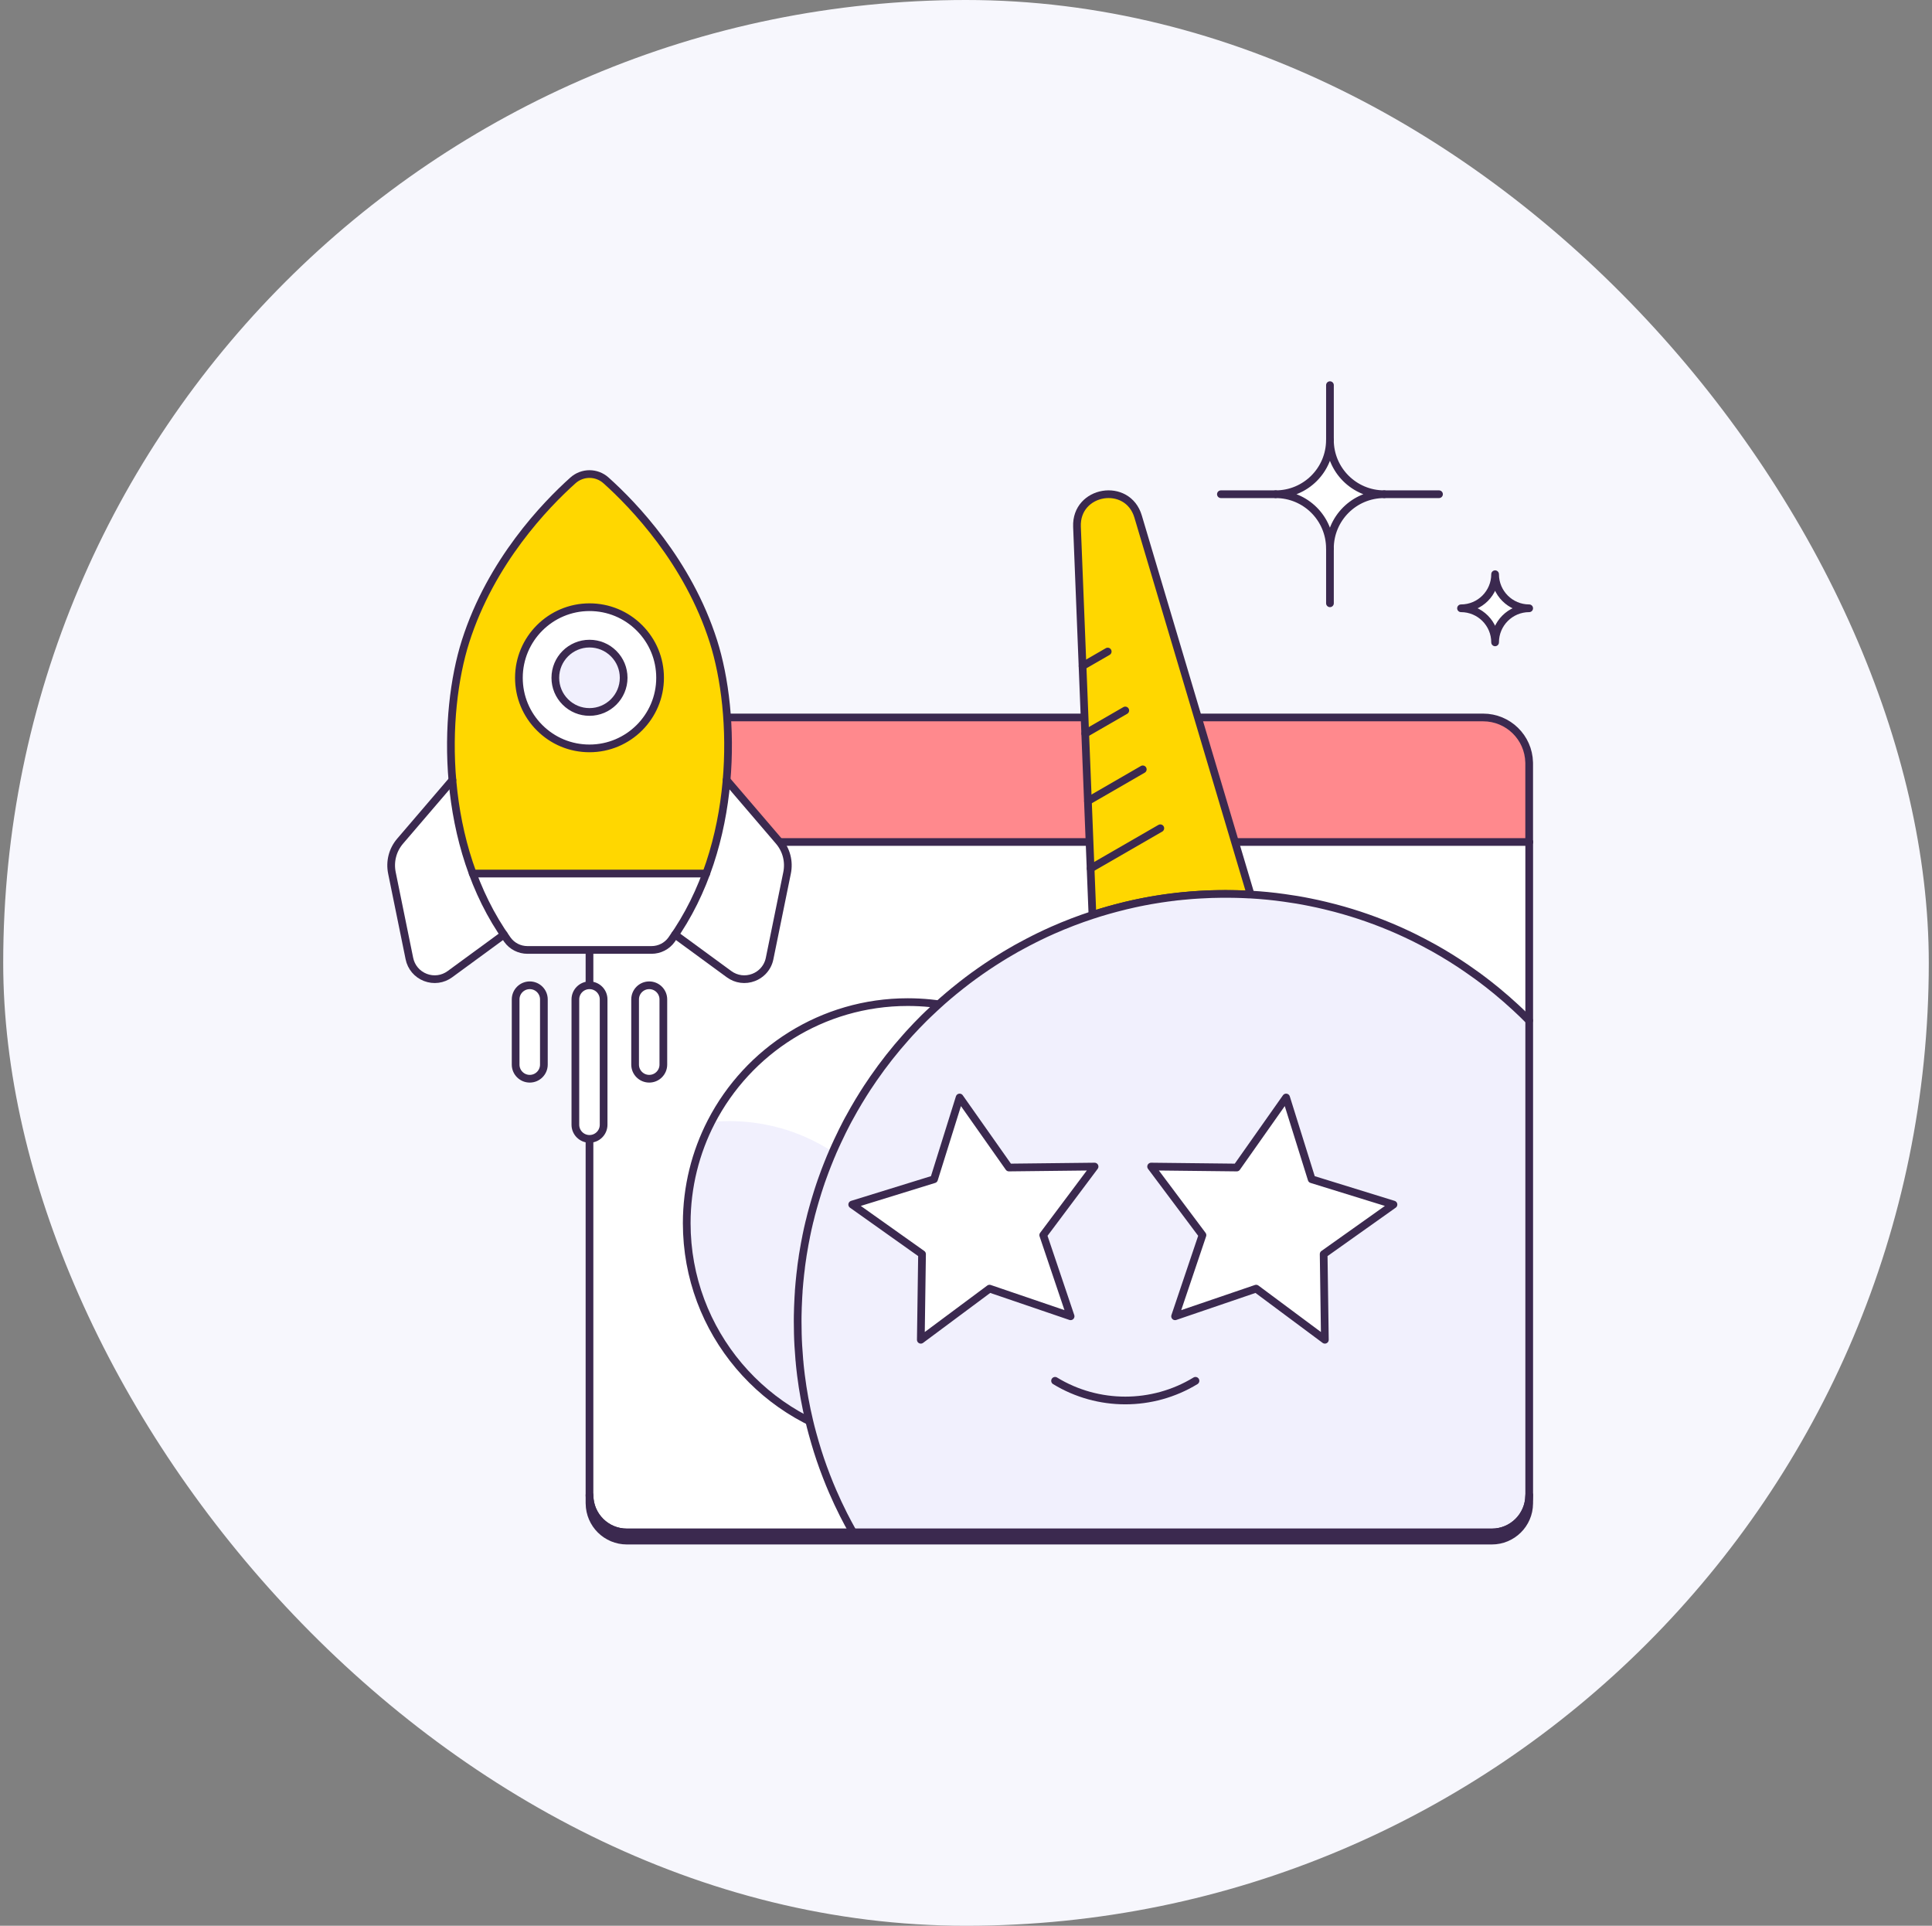 <svg width="301" height="300" viewBox="0 0 301 300" fill="none" xmlns="http://www.w3.org/2000/svg">
<rect x="0" y="0" width="301" height="300" fill="#808080" stroke="none"/>
<rect x="0.5" width="300" height="300" rx="150" fill="#F7F7FD"/>
<path d="M102.207 124.656C103.968 124.656 105.397 123.228 105.397 121.466C105.397 119.704 103.968 118.276 102.207 118.276C100.445 118.276 99.017 119.704 99.017 121.466C99.017 123.228 100.445 124.656 102.207 124.656Z" fill="white" stroke="#3B294F" stroke-width="1.2" stroke-linecap="round" stroke-linejoin="round"/>
<path d="M114.058 124.656C115.82 124.656 117.248 123.228 117.248 121.466C117.248 119.704 115.82 118.276 114.058 118.276C112.296 118.276 110.868 119.704 110.868 121.466C110.868 123.228 112.296 124.656 114.058 124.656Z" fill="white" stroke="#3B294F" stroke-width="1.2" stroke-linecap="round" stroke-linejoin="round"/>
<path d="M125.91 124.656C127.671 124.656 129.1 123.228 129.1 121.466C129.1 119.704 127.671 118.276 125.91 118.276C124.148 118.276 122.72 119.704 122.72 121.466C122.72 123.228 124.148 124.656 125.91 124.656Z" fill="white" stroke="#3B294F" stroke-width="1.2" stroke-linecap="round" stroke-linejoin="round"/>
<path d="M238.241 131.168V232.984C238.203 236.165 235.612 238.727 232.426 238.727H97.661C94.471 238.727 91.884 236.165 91.846 232.984V131.168H238.241Z" fill="white"/>
<path d="M238.241 118.756V131.168H91.846V118.756C91.944 114.878 95.117 111.764 99.02 111.764H231.067C234.971 111.764 238.144 114.878 238.241 118.756Z" fill="#FF898D"/>
<path d="M91.846 131.168H238.241" stroke="#3B294F" stroke-width="1.2" stroke-linecap="round" stroke-linejoin="round"/>
<path d="M91.841 131.168V118.942C91.841 118.879 91.841 118.824 91.846 118.76C91.944 114.882 95.117 111.768 99.016 111.768H231.067C234.966 111.768 238.144 114.877 238.237 118.76C238.241 118.824 238.241 118.879 238.241 118.942V131.168" stroke="#3B294F" stroke-width="1.2" stroke-linecap="round" stroke-linejoin="round"/>
<path d="M194.858 139.384C193.554 139.299 192.246 139.26 190.921 139.26C183.691 139.26 176.725 140.412 170.2 142.544L167.791 82.051C167.571 76.329 175.688 74.987 177.315 80.471L194.854 139.384H194.858Z" fill="#FFD700"/>
<path d="M194.858 139.384C193.554 139.299 192.246 139.26 190.921 139.26C183.691 139.26 176.725 140.412 170.2 142.544L167.791 82.051C167.571 76.329 175.688 74.987 177.315 80.471L194.854 139.384H194.858Z" stroke="#3B294F" stroke-width="1.2" stroke-linecap="round" stroke-linejoin="round"/>
<path d="M172.579 101.498L168.658 103.762" stroke="#3B294F" stroke-width="1.2" stroke-linecap="round" stroke-linejoin="round"/>
<path d="M175.314 110.677L169.079 114.275" stroke="#3B294F" stroke-width="1.2" stroke-linecap="round" stroke-linejoin="round"/>
<path d="M178.042 119.852L169.499 124.788" stroke="#3B294F" stroke-width="1.2" stroke-linecap="round" stroke-linejoin="round"/>
<path d="M180.773 129.028L169.915 135.293" stroke="#3B294F" stroke-width="1.2" stroke-linecap="round" stroke-linejoin="round"/>
<path d="M141.431 224.994C139.366 224.994 137.344 224.811 135.382 224.463C119.245 221.604 106.99 207.51 106.99 190.553C106.99 184.865 108.37 179.5 110.809 174.772C116.53 163.69 128.093 156.112 141.427 156.112C160.444 156.112 175.868 171.531 175.868 190.553C175.868 209.574 160.448 224.994 141.427 224.994H141.431Z" fill="white"/>
<path d="M135.382 224.468C119.245 221.609 106.99 207.515 106.99 190.557C106.99 184.87 108.37 179.505 110.809 174.777C111.718 174.688 112.635 174.645 113.57 174.645C129.962 174.645 143.253 187.937 143.253 204.329C143.253 212.098 140.267 219.171 135.378 224.463L135.382 224.468Z" fill="#F1F0FD"/>
<path d="M141.431 224.994C139.366 224.994 137.344 224.811 135.382 224.463C119.245 221.604 106.99 207.51 106.99 190.553C106.99 184.865 108.37 179.5 110.809 174.772C116.53 163.69 128.093 156.112 141.427 156.112C160.444 156.112 175.868 171.531 175.868 190.553C175.868 209.574 160.448 224.994 141.427 224.994H141.431Z" stroke="#3B294F" stroke-width="1.2" stroke-linecap="round" stroke-linejoin="round"/>
<path d="M238.242 159V232.984C238.203 236.17 235.612 238.731 232.431 238.731H132.905C132.387 237.814 131.89 236.883 131.41 235.94C130.807 234.751 130.25 233.549 129.719 232.325C129.558 231.956 129.405 231.591 129.252 231.217C129.21 231.128 129.176 231.034 129.142 230.941C129.002 230.609 128.874 230.274 128.742 229.934C128.721 229.887 128.704 229.845 128.691 229.798C128.534 229.399 128.386 228.999 128.241 228.596C128.093 228.175 127.94 227.755 127.795 227.33C127.511 226.485 127.234 225.631 126.98 224.764C126.839 224.28 126.699 223.796 126.576 223.307C126.478 222.955 126.389 222.602 126.296 222.25C126.223 221.969 126.156 221.685 126.088 221.4C125.527 219.055 125.094 216.664 124.788 214.234C124.741 213.881 124.703 213.533 124.665 213.181C124.643 212.998 124.622 212.824 124.609 212.645C124.601 212.552 124.592 212.463 124.584 212.369C124.567 212.208 124.554 212.046 124.537 211.885C124.473 211.142 124.418 210.398 124.376 209.651C124.359 209.345 124.346 209.035 124.329 208.72C124.32 208.41 124.308 208.1 124.299 207.786C124.278 207.166 124.27 206.537 124.27 205.913C124.27 205.764 124.27 205.615 124.274 205.467C124.278 205.322 124.278 205.169 124.278 205.025V204.987C124.282 204.774 124.282 204.566 124.295 204.354C124.295 204.12 124.303 203.891 124.312 203.657C124.316 203.589 124.316 203.525 124.32 203.462C124.337 203.054 124.359 202.646 124.376 202.242C124.38 202.192 124.38 202.141 124.38 202.085C124.397 201.822 124.41 201.554 124.431 201.291C124.431 201.244 124.435 201.202 124.435 201.155V201.134C124.439 201.087 124.444 201.04 124.444 200.989C124.448 200.913 124.461 200.832 124.465 200.752C124.512 200.11 124.575 199.464 124.643 198.827C124.652 198.738 124.66 198.657 124.669 198.568C124.673 198.517 124.677 198.466 124.69 198.407C124.694 198.356 124.699 198.305 124.707 198.25C124.728 198.084 124.75 197.914 124.771 197.748C124.788 197.578 124.809 197.404 124.826 197.239C124.851 197.047 124.877 196.856 124.902 196.669C124.924 196.512 124.949 196.368 124.97 196.215C124.975 196.172 124.979 196.13 124.992 196.092C125.017 195.905 125.043 195.722 125.068 195.535C125.098 195.353 125.132 195.174 125.162 194.987C125.183 194.843 125.208 194.698 125.234 194.558C125.263 194.329 125.31 194.104 125.353 193.87C125.378 193.738 125.399 193.615 125.425 193.492C125.476 193.216 125.527 192.944 125.586 192.668C125.586 192.647 125.591 192.625 125.595 192.604C125.671 192.222 125.756 191.844 125.833 191.47C125.909 191.118 125.994 190.769 126.075 190.429C126.083 190.378 126.1 190.327 126.113 190.272C126.13 190.221 126.134 190.175 126.156 190.124C126.228 189.801 126.313 189.482 126.389 189.164C126.427 189.032 126.461 188.9 126.5 188.764C126.555 188.548 126.614 188.327 126.678 188.11C126.682 188.08 126.695 188.046 126.703 188.021C126.754 187.83 126.805 187.643 126.865 187.452C126.916 187.261 126.967 187.074 127.031 186.887C127.141 186.513 127.251 186.135 127.375 185.761C127.396 185.706 127.413 185.651 127.426 185.595C127.523 185.298 127.617 185.009 127.714 184.712C127.765 184.555 127.816 184.402 127.876 184.249C127.876 184.24 127.88 184.223 127.884 184.211C127.906 184.143 127.927 184.075 127.952 184.007C127.978 183.93 128.003 183.858 128.037 183.777C128.063 183.692 128.093 183.612 128.126 183.522C128.148 183.455 128.173 183.387 128.199 183.327C128.309 183.025 128.415 182.724 128.526 182.431C128.662 182.074 128.802 181.717 128.942 181.356C128.946 181.339 128.951 181.318 128.963 181.305C129.103 180.953 129.244 180.604 129.388 180.256C129.465 180.065 129.549 179.878 129.63 179.691C129.66 179.598 129.702 179.508 129.741 179.423C129.762 179.381 129.779 179.338 129.792 179.304C129.813 179.262 129.83 179.228 129.847 179.185C129.94 178.969 130.038 178.756 130.131 178.544C130.216 178.361 130.297 178.174 130.386 177.996C130.395 177.971 130.408 177.949 130.416 177.924C130.539 177.656 130.671 177.384 130.807 177.108C130.837 177.045 130.871 176.977 130.9 176.913C130.922 176.858 130.947 176.802 130.977 176.751C131.028 176.641 131.079 176.535 131.134 176.424C131.189 176.314 131.244 176.204 131.295 176.093C131.397 175.889 131.503 175.69 131.605 175.486C131.707 175.282 131.814 175.082 131.916 174.878C132.026 174.683 132.132 174.479 132.238 174.275H132.243C132.761 173.311 133.305 172.364 133.869 171.425H133.874C134.294 170.724 134.736 170.031 135.182 169.343H135.186C135.484 168.889 135.789 168.443 136.1 167.988C137.654 165.741 139.341 163.6 141.15 161.574C141.333 161.366 141.511 161.171 141.698 160.962C142.429 160.16 143.185 159.374 143.954 158.609C144.149 158.418 144.345 158.227 144.54 158.04C144.914 157.679 145.292 157.318 145.683 156.965C145.869 156.783 146.056 156.613 146.243 156.443C146.439 156.264 146.638 156.094 146.834 155.92C147.424 155.402 148.023 154.892 148.635 154.391C149.038 154.06 149.45 153.733 149.858 153.41H149.862C150.474 152.926 151.103 152.454 151.736 151.991H151.74C153.061 151.031 154.42 150.118 155.818 149.247C156.374 148.903 156.931 148.563 157.504 148.236C157.789 148.07 158.073 147.909 158.358 147.743C158.592 147.62 158.821 147.488 159.055 147.365C159.751 146.987 160.444 146.618 161.153 146.265C161.387 146.146 161.624 146.031 161.862 145.912C162.572 145.564 163.294 145.233 164.02 144.91C166.034 144.022 168.098 143.228 170.205 142.54C170.269 142.519 170.328 142.497 170.392 142.485C170.677 142.391 170.961 142.298 171.246 142.208C171.331 142.183 171.411 142.157 171.496 142.132C171.845 142.03 172.193 141.924 172.537 141.826C172.622 141.801 172.707 141.779 172.792 141.754C173.127 141.656 173.476 141.563 173.82 141.474C173.858 141.465 173.896 141.448 173.935 141.444C173.973 141.435 173.998 141.427 174.028 141.423C174.079 141.406 174.126 141.397 174.177 141.38C174.508 141.291 174.839 141.21 175.179 141.129C175.196 141.121 175.217 141.121 175.23 141.112C175.332 141.087 175.434 141.062 175.532 141.04C175.748 140.989 175.961 140.938 176.173 140.896C176.203 140.887 176.228 140.879 176.267 140.875C176.322 140.858 176.386 140.845 176.445 140.832C176.5 140.815 176.56 140.807 176.611 140.794C176.64 140.785 176.666 140.777 176.7 140.773C176.912 140.726 177.125 140.679 177.337 140.637C177.426 140.615 177.511 140.594 177.6 140.582C177.651 140.573 177.711 140.56 177.762 140.552C177.944 140.514 178.131 140.48 178.31 140.441C178.42 140.42 178.526 140.399 178.637 140.386C178.841 140.344 179.036 140.31 179.232 140.271C179.27 140.267 179.304 140.263 179.333 140.254C179.614 140.203 179.89 140.157 180.17 140.114C180.429 140.072 180.689 140.025 180.948 139.991C180.956 139.991 180.969 139.987 180.977 139.987C181.232 139.949 181.491 139.915 181.75 139.876C181.797 139.868 181.848 139.859 181.895 139.855C182.035 139.838 182.175 139.817 182.311 139.804C182.451 139.787 182.592 139.766 182.732 139.753C182.795 139.745 182.846 139.736 182.91 139.732C183.173 139.702 183.445 139.668 183.709 139.638C183.802 139.63 183.896 139.617 183.989 139.609C184.172 139.592 184.35 139.571 184.533 139.558C184.775 139.532 185.017 139.511 185.259 139.49C185.45 139.473 185.641 139.46 185.841 139.443C186.096 139.426 186.355 139.405 186.614 139.392C186.754 139.384 186.895 139.371 187.03 139.367C187.43 139.341 187.829 139.324 188.228 139.311C188.284 139.307 188.343 139.303 188.398 139.303C188.819 139.294 189.239 139.282 189.66 139.273C190.08 139.269 190.505 139.265 190.926 139.265H191.771C191.907 139.265 192.034 139.269 192.17 139.269H192.221C192.34 139.273 192.459 139.277 192.578 139.277H192.608C192.705 139.277 192.803 139.282 192.897 139.286C192.999 139.286 193.101 139.29 193.202 139.294C193.385 139.299 193.572 139.311 193.75 139.316C193.823 139.316 193.895 139.32 193.971 139.324C194.082 139.328 194.188 139.333 194.303 139.341C194.32 139.345 194.341 139.345 194.358 139.345C194.366 139.345 194.375 139.35 194.383 139.35H194.422C194.485 139.35 194.553 139.354 194.617 139.358H194.668L194.851 139.367C196.605 139.464 198.33 139.634 200.046 139.868C201.405 140.051 202.747 140.276 204.077 140.548C204.875 140.709 205.67 140.879 206.451 141.07C206.982 141.193 207.505 141.325 208.023 141.465C211.4 142.357 214.671 143.512 217.823 144.902C218.545 145.224 219.263 145.556 219.98 145.904C220.214 146.023 220.452 146.138 220.686 146.257C221.395 146.609 222.096 146.979 222.784 147.357C223.018 147.48 223.251 147.612 223.481 147.735C225.201 148.703 226.87 149.74 228.489 150.853C229.028 151.222 229.563 151.6 230.09 151.983H230.094C230.727 152.446 231.356 152.917 231.968 153.401C232.384 153.724 232.788 154.051 233.191 154.383C234.202 155.219 235.188 156.073 236.143 156.961C236.475 157.267 236.802 157.573 237.129 157.891C237.18 157.938 237.226 157.989 237.277 158.036C237.6 158.346 237.919 158.664 238.233 158.983L238.242 159Z" fill="#F1F0FD"/>
<path d="M132.905 238.727C132.387 237.809 131.89 236.879 131.41 235.936C130.807 234.747 130.251 233.544 129.72 232.321C129.558 231.952 129.405 231.586 129.252 231.212C129.21 231.123 129.176 231.03 129.142 230.936C129.002 230.605 128.874 230.269 128.743 229.93C128.721 229.883 128.704 229.84 128.692 229.794C128.534 229.394 128.386 228.995 128.241 228.592C128.093 228.171 127.94 227.75 127.795 227.326C127.511 226.48 127.239 225.627 126.988 224.76C126.886 224.412 126.784 224.059 126.691 223.711C126.648 223.575 126.614 223.443 126.576 223.303C126.478 222.95 126.389 222.598 126.296 222.245C126.224 221.965 126.156 221.68 126.088 221.396C125.527 219.051 125.094 216.659 124.788 214.23C124.741 213.877 124.703 213.529 124.665 213.176C124.643 212.994 124.622 212.819 124.609 212.641C124.601 212.548 124.592 212.458 124.584 212.365C124.575 212.276 124.567 212.187 124.563 212.102C124.554 212.029 124.542 211.957 124.537 211.885C124.474 211.142 124.418 210.398 124.376 209.651C124.359 209.345 124.346 209.035 124.329 208.72C124.321 208.41 124.308 208.1 124.299 207.786C124.282 207.157 124.274 206.537 124.274 205.908V205.467C124.278 205.322 124.278 205.169 124.278 205.025V204.987C124.282 204.774 124.282 204.566 124.295 204.354C124.295 204.12 124.304 203.891 124.312 203.657C124.316 203.589 124.316 203.525 124.321 203.462C124.338 203.007 124.359 202.544 124.384 202.085C124.401 201.822 124.414 201.554 124.435 201.291C124.435 201.244 124.44 201.202 124.44 201.155V201.134C124.444 201.087 124.448 201.04 124.448 200.989C124.452 200.913 124.465 200.832 124.469 200.752C124.516 200.11 124.58 199.464 124.648 198.827C124.656 198.738 124.665 198.657 124.673 198.568C124.677 198.517 124.682 198.466 124.694 198.407C124.699 198.356 124.703 198.305 124.711 198.25C124.733 198.084 124.754 197.914 124.775 197.748C124.792 197.578 124.813 197.404 124.83 197.239C124.856 197.047 124.881 196.856 124.907 196.669C124.928 196.512 124.954 196.368 124.975 196.215C124.979 196.172 124.983 196.13 124.996 196.092C125.022 195.905 125.047 195.722 125.072 195.535C125.102 195.353 125.136 195.174 125.166 194.987C125.187 194.843 125.213 194.698 125.238 194.558C125.264 194.414 125.289 194.269 125.315 194.129C125.323 194.04 125.34 193.959 125.357 193.87C125.383 193.738 125.404 193.615 125.429 193.492C125.48 193.216 125.531 192.944 125.591 192.668C125.591 192.647 125.595 192.625 125.599 192.604C125.676 192.222 125.761 191.844 125.837 191.47C125.914 191.118 125.998 190.769 126.079 190.429C126.088 190.378 126.105 190.327 126.117 190.272C126.134 190.221 126.139 190.175 126.16 190.124C126.232 189.801 126.317 189.482 126.394 189.164C126.432 189.032 126.466 188.9 126.504 188.764C126.559 188.548 126.619 188.327 126.682 188.11C126.687 188.08 126.699 188.046 126.708 188.021C126.759 187.83 126.81 187.643 126.869 187.452C126.92 187.261 126.971 187.074 127.035 186.887C127.145 186.513 127.256 186.135 127.379 185.761C127.4 185.706 127.417 185.651 127.43 185.595C127.528 185.298 127.621 185.009 127.719 184.712C127.723 184.686 127.736 184.665 127.74 184.64C127.787 184.508 127.829 184.381 127.88 184.249C127.88 184.24 127.885 184.223 127.889 184.211C127.91 184.143 127.931 184.075 127.957 184.007C127.982 183.93 128.008 183.858 128.042 183.777C128.067 183.692 128.097 183.612 128.131 183.522C128.152 183.454 128.178 183.387 128.203 183.327C128.314 183.025 128.42 182.724 128.53 182.431C128.666 182.074 128.806 181.717 128.946 181.356C128.951 181.339 128.955 181.318 128.968 181.305C129.108 180.953 129.248 180.604 129.392 180.256C129.469 180.065 129.554 179.878 129.635 179.691C129.664 179.597 129.707 179.508 129.745 179.423C129.766 179.381 129.783 179.338 129.796 179.304C129.817 179.262 129.834 179.228 129.851 179.185C129.945 178.969 130.042 178.756 130.136 178.544C130.221 178.361 130.301 178.174 130.391 177.996C130.399 177.971 130.412 177.949 130.42 177.924C130.544 177.656 130.675 177.384 130.811 177.108C130.841 177.045 130.875 176.977 130.905 176.913C130.93 176.862 130.956 176.811 130.981 176.756C131.032 176.641 131.083 176.531 131.138 176.424C131.194 176.314 131.249 176.204 131.3 176.093C131.402 175.889 131.508 175.69 131.61 175.486C131.712 175.282 131.818 175.082 131.92 174.878C132.03 174.683 132.137 174.479 132.243 174.275H132.247C132.765 173.311 133.309 172.364 133.874 171.425H133.878C134.299 170.724 134.74 170.031 135.186 169.343H135.191C135.488 168.889 135.794 168.443 136.104 167.988C137.659 165.741 139.345 163.6 141.155 161.574C141.337 161.366 141.516 161.171 141.703 160.962C142.433 160.16 143.189 159.374 143.958 158.609C144.154 158.418 144.349 158.227 144.544 158.04C144.918 157.679 145.296 157.318 145.687 156.965C145.874 156.787 146.065 156.613 146.256 156.443C146.447 156.264 146.647 156.094 146.838 155.92C147.429 155.402 148.027 154.892 148.639 154.391C149.043 154.06 149.455 153.733 149.863 153.41H149.867C150.478 152.926 151.107 152.454 151.74 151.991H151.744C153.065 151.031 154.425 150.118 155.822 149.247C156.379 148.903 156.935 148.563 157.509 148.236C157.793 148.07 158.078 147.909 158.362 147.743C158.596 147.62 158.825 147.488 159.059 147.365C159.756 146.987 160.448 146.618 161.157 146.265C161.391 146.146 161.629 146.031 161.867 145.912C162.576 145.564 163.298 145.233 164.025 144.91C166.038 144.022 168.102 143.228 170.209 142.54C170.273 142.518 170.333 142.497 170.396 142.485C170.681 142.391 170.966 142.298 171.25 142.208C171.335 142.183 171.416 142.157 171.501 142.132C171.849 142.03 172.197 141.924 172.541 141.826C172.626 141.801 172.711 141.779 172.796 141.754C173.132 141.656 173.48 141.563 173.824 141.474C173.862 141.465 173.901 141.448 173.939 141.444C173.977 141.435 174.003 141.427 174.032 141.423C174.083 141.406 174.13 141.397 174.181 141.38C174.512 141.291 174.844 141.21 175.184 141.129C175.201 141.121 175.222 141.121 175.235 141.112C175.336 141.087 175.438 141.062 175.536 141.04C175.753 140.989 175.965 140.938 176.178 140.896C176.207 140.887 176.233 140.879 176.271 140.875C176.326 140.858 176.39 140.845 176.449 140.832C176.505 140.815 176.564 140.807 176.615 140.794C176.645 140.785 176.67 140.777 176.704 140.773C176.917 140.726 177.129 140.679 177.341 140.637C177.431 140.615 177.516 140.594 177.605 140.582C177.656 140.573 177.715 140.56 177.766 140.552C177.949 140.514 178.136 140.48 178.314 140.441C178.425 140.42 178.531 140.399 178.641 140.386C178.845 140.344 179.041 140.31 179.236 140.271C179.274 140.267 179.308 140.263 179.338 140.254C179.618 140.203 179.894 140.157 180.175 140.114C180.434 140.072 180.693 140.025 180.952 139.991C180.961 139.991 180.973 139.987 180.982 139.987C181.237 139.949 181.496 139.915 181.755 139.876C181.802 139.868 181.853 139.859 181.899 139.855C182.039 139.838 182.18 139.817 182.316 139.804C182.413 139.787 182.511 139.779 182.613 139.762C182.655 139.757 182.698 139.753 182.736 139.753C182.8 139.745 182.851 139.736 182.915 139.732C182.965 139.723 183.029 139.711 183.084 139.706C183.199 139.689 183.314 139.681 183.433 139.664C183.526 139.66 183.62 139.647 183.713 139.638C183.807 139.63 183.9 139.617 183.993 139.609C184.07 139.6 184.155 139.588 184.231 139.583C184.329 139.575 184.435 139.562 184.537 139.558C184.779 139.532 185.021 139.511 185.264 139.49C185.455 139.473 185.646 139.46 185.845 139.443C186.1 139.426 186.359 139.405 186.619 139.392C186.759 139.384 186.899 139.371 187.035 139.367C187.434 139.341 187.833 139.324 188.233 139.311C188.288 139.307 188.347 139.303 188.403 139.303C188.534 139.299 188.662 139.294 188.785 139.286C189.074 139.282 189.367 139.269 189.66 139.269C189.8 139.265 189.945 139.26 190.085 139.26C190.365 139.26 190.645 139.256 190.926 139.256C191.206 139.256 191.487 139.26 191.767 139.26H191.771C191.907 139.26 192.035 139.265 192.17 139.265H192.221C192.34 139.269 192.459 139.273 192.578 139.273H192.608C192.706 139.273 192.803 139.277 192.897 139.282C192.999 139.282 193.101 139.286 193.203 139.29C193.385 139.294 193.572 139.307 193.751 139.311C193.823 139.311 193.895 139.316 193.971 139.32C194.082 139.324 194.188 139.328 194.303 139.337C194.32 139.341 194.341 139.341 194.358 139.341C194.367 139.341 194.375 139.345 194.384 139.345H194.422C194.485 139.345 194.553 139.35 194.617 139.354H194.668C194.732 139.354 194.787 139.358 194.851 139.358C196.605 139.46 198.334 139.626 200.046 139.868C201.405 140.051 202.747 140.276 204.077 140.548C204.876 140.709 205.67 140.879 206.451 141.07C206.982 141.193 207.505 141.325 208.023 141.465C211.4 142.357 214.671 143.512 217.823 144.902C218.545 145.224 219.263 145.556 219.981 145.904C220.214 146.023 220.452 146.138 220.686 146.257C221.395 146.609 222.096 146.979 222.784 147.357C223.018 147.48 223.251 147.612 223.481 147.735C225.201 148.703 226.871 149.74 228.489 150.853C229.028 151.222 229.564 151.6 230.09 151.983H230.095C230.728 152.45 231.356 152.921 231.968 153.401C232.384 153.724 232.788 154.051 233.191 154.383C234.202 155.219 235.188 156.073 236.143 156.961C236.475 157.267 236.802 157.573 237.129 157.891C237.18 157.938 237.227 157.989 237.278 158.036C237.6 158.346 237.919 158.664 238.233 158.983" stroke="#3B294F" stroke-width="1.2" stroke-linecap="round" stroke-linejoin="round"/>
<path d="M149.504 170.97L157.189 181.879L170.531 181.73L162.532 192.409L166.797 205.054L154.168 200.747L143.46 208.712L143.651 195.369L132.772 187.647L145.52 183.705L149.504 170.97Z" fill="white"/>
<path d="M149.504 170.97L157.189 181.879L170.531 181.73L162.532 192.409L166.797 205.054L154.168 200.747L143.46 208.712L143.651 195.369L132.772 187.647L145.52 183.705L149.504 170.97Z" stroke="#3B294F" stroke-width="1.2" stroke-linecap="round" stroke-linejoin="round"/>
<path d="M200.372 170.97L192.683 181.879L179.341 181.73L187.34 192.409L183.075 205.055L195.703 200.747L206.412 208.712L206.221 195.37L217.1 187.647L204.352 183.705L200.372 170.97Z" fill="white"/>
<path d="M200.372 170.97L192.683 181.879L179.341 181.73L187.34 192.409L183.075 205.055L195.703 200.747L206.412 208.712L206.221 195.37L217.1 187.647L204.352 183.705L200.372 170.97Z" stroke="#3B294F" stroke-width="1.2" stroke-linecap="round" stroke-linejoin="round"/>
<path d="M186.252 215.105C179.554 219.191 171.071 219.191 164.376 215.105" stroke="#3B294F" stroke-width="1.2" stroke-linecap="round" stroke-linejoin="round"/>
<path d="M238.246 131.168V232.911C238.246 232.937 238.246 232.958 238.241 232.984C238.203 236.169 235.612 238.731 232.43 238.731H97.657C94.467 238.731 91.88 236.169 91.846 232.984C91.841 232.958 91.841 232.937 91.841 232.911V131.168" stroke="#3B294F" stroke-width="1.2" stroke-linecap="round" stroke-linejoin="round"/>
<path d="M238.246 232.906V234.181C238.246 234.206 238.246 234.227 238.242 234.253C238.208 237.434 235.613 240 232.431 240H97.662C94.472 240 91.885 237.434 91.847 234.253C91.842 234.227 91.842 234.206 91.842 234.181V232.906C91.842 232.932 91.842 232.953 91.847 232.978C91.885 236.16 94.472 238.726 97.662 238.726H232.431C235.613 238.726 238.208 236.16 238.242 232.978C238.246 232.953 238.246 232.932 238.246 232.906Z" fill="#3B294F" stroke="#3B294F" stroke-width="1.2" stroke-linecap="round" stroke-linejoin="round"/>
<path d="M111.147 99.912C112.906 105.443 113.913 113.251 113.199 121.521C112.791 126.334 111.793 131.312 110.03 136.082H108.348H75.339H73.656C71.894 131.312 70.895 126.334 70.488 121.521C69.774 113.251 70.776 105.443 72.535 99.912C76.49 87.488 84.99 78.678 89.267 74.838C90.733 73.521 92.954 73.521 94.42 74.838C98.697 78.678 107.197 87.488 111.152 99.917L111.147 99.912Z" fill="#FFD700"/>
<path d="M70.484 121.521C70.891 126.334 71.889 131.312 73.652 136.082C74.876 139.391 76.473 142.607 78.507 145.597C78.507 145.597 78.507 145.597 78.507 145.602L70.093 151.761C68.984 152.576 67.552 152.763 66.27 152.266C64.983 151.769 64.052 150.669 63.781 149.318L61.062 135.989C60.701 134.209 61.164 132.399 62.349 131.023L70.488 121.521H70.484Z" fill="white"/>
<path d="M113.199 121.521L121.334 131.023C122.519 132.404 122.986 134.213 122.621 135.993L119.902 149.323C119.745 150.113 119.358 150.814 118.81 151.362C118.424 151.748 117.948 152.062 117.413 152.266C116.13 152.763 114.699 152.576 113.59 151.761L105.175 145.602V145.597C107.206 142.607 108.807 139.391 110.03 136.082C111.793 131.312 112.791 126.334 113.199 121.521Z" fill="white"/>
<path d="M110.03 136.082C108.807 139.391 107.21 142.607 105.175 145.597C105.175 145.597 105.175 145.597 105.175 145.602C104.997 145.865 104.814 146.128 104.627 146.387C103.905 147.394 102.732 147.985 101.496 147.985H82.182C80.946 147.985 79.777 147.394 79.055 146.387C78.868 146.128 78.686 145.865 78.507 145.602V145.597C76.477 142.607 74.876 139.391 73.652 136.082H75.334H108.344H110.026H110.03Z" fill="white"/>
<path d="M82.53 168.047C81.316 168.047 80.33 167.062 80.33 165.847V155.695C80.33 154.48 81.316 153.494 82.53 153.494C83.745 153.494 84.731 154.48 84.731 155.695V165.847C84.731 166.454 84.484 167.006 84.085 167.406C83.686 167.805 83.138 168.047 82.53 168.047Z" fill="white"/>
<path d="M94.042 155.69V175.217C94.042 175.825 93.796 176.377 93.396 176.776C92.997 177.176 92.445 177.422 91.841 177.418C90.627 177.418 89.641 176.432 89.641 175.217V155.69C89.641 154.475 90.627 153.49 91.841 153.49C93.056 153.49 94.042 154.475 94.042 155.69Z" fill="white"/>
<path d="M103.349 155.691V165.843C103.349 166.45 103.102 167.002 102.703 167.402C102.304 167.801 101.756 168.043 101.148 168.043C99.933 168.043 98.948 167.058 98.948 165.843V155.686C98.948 154.471 99.933 153.49 101.144 153.486C102.359 153.486 103.344 154.471 103.344 155.686L103.349 155.691Z" fill="white"/>
<path d="M78.507 145.602L70.093 151.761C68.984 152.576 67.552 152.763 66.27 152.266C64.983 151.769 64.052 150.669 63.781 149.318L61.062 135.989C60.701 134.209 61.164 132.399 62.349 131.023L70.488 121.521" stroke="#3B294F" stroke-width="1.2" stroke-linecap="round" stroke-linejoin="round"/>
<path d="M113.199 121.521L121.334 131.023C122.519 132.404 122.986 134.213 122.621 135.993L119.902 149.323C119.745 150.113 119.358 150.814 118.81 151.362C118.424 151.748 117.948 152.062 117.413 152.266C116.13 152.763 114.699 152.576 113.59 151.761L105.175 145.602" stroke="#3B294F" stroke-width="1.2" stroke-linecap="round" stroke-linejoin="round"/>
<path d="M101.501 147.985C102.741 147.985 103.91 147.394 104.627 146.388C115.175 131.605 114.707 111.101 111.148 99.912C107.193 87.488 98.698 78.674 94.416 74.838C92.95 73.521 90.733 73.521 89.263 74.838C84.981 78.674 76.486 87.488 72.531 99.912C68.972 111.101 68.509 131.61 79.052 146.388C79.769 147.394 80.942 147.985 82.178 147.985H101.497H101.501Z" stroke="#3B294F" stroke-width="1.2" stroke-linecap="round" stroke-linejoin="round"/>
<path d="M99.619 97.81C101.696 99.887 102.843 102.648 102.839 105.588C102.839 108.621 101.603 111.373 99.615 113.361C97.622 115.354 94.874 116.585 91.841 116.585C88.91 116.585 86.141 115.443 84.063 113.366C81.986 111.288 80.844 108.523 80.839 105.588C80.839 99.522 85.775 94.586 91.841 94.586C94.781 94.586 97.542 95.733 99.619 97.81Z" fill="white"/>
<path d="M99.615 113.362C97.623 115.354 94.874 116.586 91.841 116.586C88.902 116.586 86.141 115.443 84.064 113.366C81.986 111.289 80.844 108.528 80.844 105.588C80.844 99.522 85.78 94.591 91.841 94.591C94.781 94.591 97.542 95.733 99.619 97.811C101.696 99.888 102.839 102.649 102.839 105.588C102.839 108.621 101.607 111.369 99.615 113.362Z" stroke="#3B294F" stroke-width="1.2" stroke-linecap="round" stroke-linejoin="round"/>
<path d="M110.026 136.082H73.652" stroke="#3B294F" stroke-width="1.2" stroke-linecap="round" stroke-linejoin="round"/>
<path d="M84.09 167.401C84.489 167.002 84.735 166.454 84.735 165.847V155.69C84.735 154.475 83.75 153.49 82.535 153.49C81.32 153.49 80.334 154.475 80.334 155.69V165.847C80.334 167.062 81.32 168.047 82.535 168.047C83.142 168.047 83.69 167.801 84.09 167.401Z" stroke="#3B294F" stroke-width="1.2" stroke-linecap="round" stroke-linejoin="round"/>
<path d="M91.841 153.49C90.627 153.49 89.641 154.475 89.641 155.69V175.217C89.641 176.432 90.627 177.418 91.841 177.418C92.449 177.418 92.997 177.171 93.396 176.772C93.796 176.373 94.042 175.825 94.042 175.217V155.69C94.042 154.475 93.056 153.49 91.841 153.49Z" stroke="#3B294F" stroke-width="1.2" stroke-linecap="round" stroke-linejoin="round"/>
<path d="M101.148 153.49C99.933 153.49 98.948 154.475 98.948 155.69V165.847C98.948 167.062 99.933 168.047 101.148 168.047C101.756 168.047 102.308 167.801 102.703 167.401C103.102 167.002 103.348 166.454 103.348 165.847V155.69C103.348 154.475 102.363 153.49 101.148 153.49Z" stroke="#3B294F" stroke-width="1.2" stroke-linecap="round" stroke-linejoin="round"/>
<path d="M95.605 101.824C96.612 102.831 97.164 104.165 97.164 105.588C97.164 108.523 94.776 110.91 91.841 110.91C90.418 110.91 89.085 110.358 88.078 109.356C87.071 108.353 86.519 107.011 86.519 105.588C86.519 104.122 87.114 102.793 88.078 101.829C89.042 100.864 90.372 100.27 91.841 100.265C93.264 100.265 94.598 100.822 95.605 101.824Z" fill="#F1F0FD"/>
<path d="M88.078 101.824C87.114 102.789 86.519 104.118 86.519 105.588C86.519 107.011 87.071 108.345 88.078 109.351C89.085 110.358 90.418 110.91 91.841 110.91C94.776 110.91 97.164 108.523 97.164 105.588C97.164 104.165 96.612 102.831 95.605 101.824C94.598 100.818 93.264 100.265 91.841 100.265C90.376 100.265 89.042 100.864 88.078 101.824Z" stroke="#3B294F" stroke-width="1.2" stroke-linecap="round" stroke-linejoin="round"/>
<path d="M207.203 68.538C207.203 73.207 203.418 76.991 198.75 76.991C203.418 76.991 207.203 80.776 207.203 85.445C207.203 80.776 210.987 76.991 215.656 76.991C210.987 76.991 207.203 73.207 207.203 68.538Z" fill="white"/>
<path d="M198.745 76.991C203.414 76.991 207.199 80.776 207.199 85.445C207.199 80.776 210.983 76.991 215.652 76.991C210.983 76.991 207.199 73.207 207.199 68.538C207.199 73.207 203.414 76.991 198.745 76.991Z" stroke="#3B294F" stroke-width="1.2" stroke-linecap="round" stroke-linejoin="round"/>
<path d="M207.203 68.538V60" stroke="#3B294F" stroke-width="1.2" stroke-linecap="round" stroke-linejoin="round"/>
<path d="M207.203 85.444V93.982" stroke="#3B294F" stroke-width="1.2" stroke-linecap="round" stroke-linejoin="round"/>
<path d="M215.656 76.991H224.194" stroke="#3B294F" stroke-width="1.2" stroke-linecap="round" stroke-linejoin="round"/>
<path d="M198.745 76.991H190.212" stroke="#3B294F" stroke-width="1.2" stroke-linecap="round" stroke-linejoin="round"/>
<path d="M232.932 89.451C232.932 92.382 230.553 94.76 227.622 94.76C230.553 94.76 232.932 97.139 232.932 100.07C232.932 97.139 235.311 94.76 238.242 94.76C235.311 94.76 232.932 92.382 232.932 89.451Z" fill="white"/>
<path d="M227.622 94.76C230.553 94.76 232.932 97.139 232.932 100.07C232.932 97.139 235.311 94.76 238.242 94.76C235.311 94.76 232.932 92.382 232.932 89.451C232.932 92.382 230.553 94.76 227.622 94.76Z" stroke="#3B294F" stroke-width="1.2" stroke-linecap="round" stroke-linejoin="round"/>
</svg>
